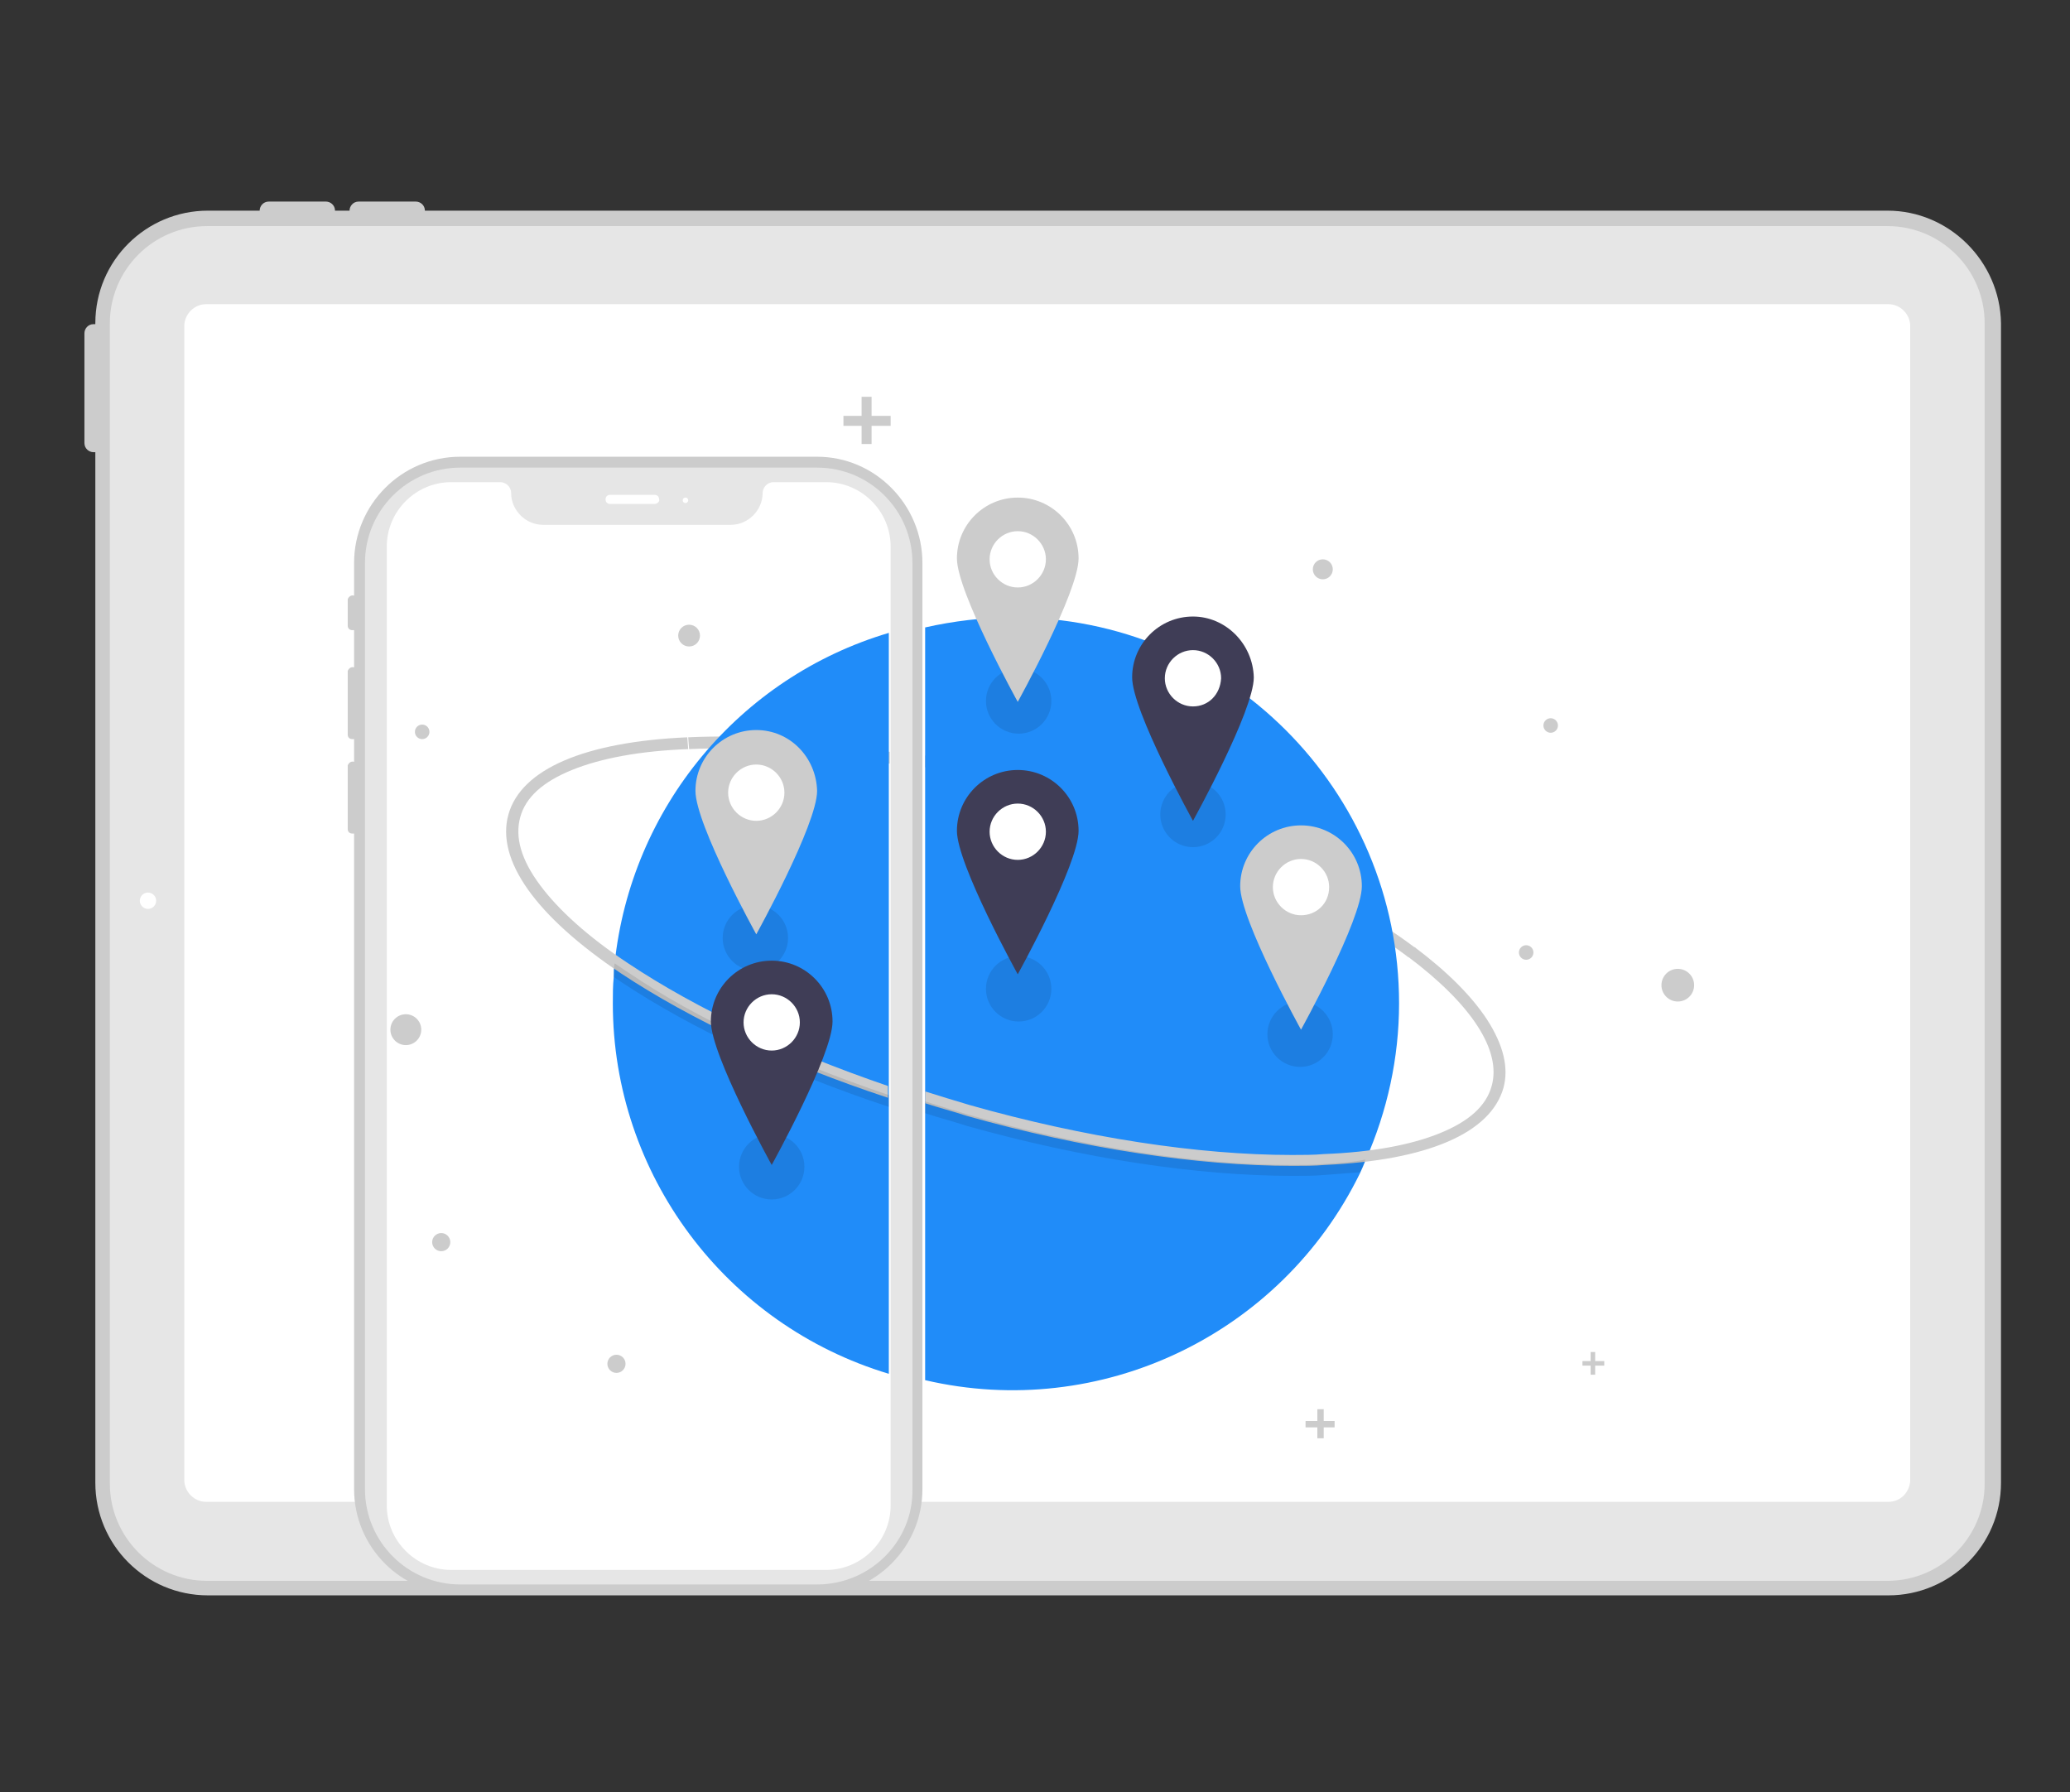 <?xml version="1.0" encoding="utf-8"?>
<!-- Generator: Adobe Illustrator 27.0.0, SVG Export Plug-In . SVG Version: 6.00 Build 0)  -->
<svg version="1.1" id="Layer_1" xmlns="http://www.w3.org/2000/svg" xmlns:xlink="http://www.w3.org/1999/xlink" x="0px" y="0px"
	 viewBox="0 0 228 197.4" style="enable-background:new 0 0 228 197.4;" xml:space="preserve">
<rect x="0" y="0" width="228" height="197.4" fill="#333333" stroke="none"/>
<style type="text/css">
	.st0{fill:#CCCCCC;}
	.st1{fill:#E6E6E6;}
	.st2{fill:#FFFFFF;}
	.st3{fill:#208CF9;}
	.st4{opacity:0.1;enable-background:new    ;}
	.st5{fill:#F2F2F2;}
	.st6{fill:#3F3D56;}
</style>
<path class="st0" d="M207.9,23.2H46.8c0-0.6-0.5-1-1-1h-6.3c-0.6,0-1,0.5-1,1h-1.6c0-0.6-0.5-1-1-1h-6.3c-0.6,0-1,0.5-1,1h-5.7
	c-6.8,0-12.4,5.5-12.4,12.4v0.1c0,0,0,0-0.1,0h-0.1c-0.6,0-1,0.5-1,1c0,0,0,0,0,0v12.1c0,0.6,0.5,1,1,1c0,0,0,0,0,0h0.1
	c0,0,0,0,0.1,0v113.5c0,6.8,5.5,12.4,12.4,12.4h185.1c6.8,0,12.4-5.5,12.4-12.4V35.6C220.3,28.8,214.7,23.2,207.9,23.2z
	 M216.6,163.4c0,4.8-3.9,8.6-8.7,8.7H22.8c-4.8,0-8.6-3.9-8.7-8.7V35.6c0-4.8,3.9-8.6,8.7-8.7h185.1c4.8,0,8.6,3.9,8.7,8.7V163.4z"
	/>
<path class="st1" d="M207.9,174.1H22.8c-5.9,0-10.7-4.8-10.7-10.7V35.6c0-5.9,4.8-10.7,10.7-10.7h185.1c5.9,0,10.7,4.8,10.7,10.7
	v127.8C218.6,169.3,213.8,174.1,207.9,174.1z"/>
<path class="st2" d="M208,165.4H22.7c-1.3,0-2.4-1.1-2.4-2.4V35.9c0-1.3,1.1-2.4,2.4-2.4H208c1.3,0,2.4,1.1,2.4,2.4v127.2
	C210.3,164.4,209.3,165.4,208,165.4z"/>
<circle class="st2" cx="16.3" cy="99.2" r="0.9"/>
<path class="st0" d="M90,50.3H50.7C44.2,50.3,39,55.6,39,62v3.6c-0.3-0.1-0.6,0.1-0.7,0.4c0,0,0,0.1,0,0.2v2.7
	c0,0.3,0.2,0.5,0.5,0.5c0.1,0,0.1,0,0.2,0v4.1c-0.3-0.1-0.6,0.1-0.7,0.4c0,0,0,0.1,0,0.2v6.8c0,0.3,0.2,0.5,0.5,0.5
	c0.1,0,0.1,0,0.2,0v2.5c-0.3-0.1-0.6,0.1-0.7,0.4c0,0,0,0.1,0,0.2v6.8c0,0.3,0.2,0.5,0.5,0.5c0.1,0,0.1,0,0.2,0V164
	c0,6.4,5.2,11.6,11.6,11.6H90c6.4,0,11.6-5.2,11.6-11.6V62C101.6,55.6,96.4,50.3,90,50.3z M99.2,164c0,5.1-4.1,9.2-9.2,9.2H50.7
	c-5.1,0-9.2-4.1-9.2-9.2V62c0-5.1,4.1-9.2,9.2-9.2H90c5.1,0,9.2,4.1,9.2,9.2V164z"/>
<path class="st1" d="M90,174.5H50.7c-5.8,0-10.5-4.7-10.5-10.5V62c0-5.8,4.7-10.5,10.5-10.5H90c5.8,0,10.5,4.7,10.5,10.5v102
	C100.6,169.8,95.8,174.5,90,174.5z"/>
<path class="st2" d="M91,172.9H49.7c-3.9,0-7.1-3.2-7.1-7.1V60.2c0-3.9,3.2-7.1,7.1-7.1h5.4c0.6,0,1.2,0.5,1.2,1.2
	c0,1.9,1.6,3.5,3.5,3.5h20.7c1.9,0,3.5-1.6,3.5-3.5c0-0.6,0.5-1.2,1.2-1.2H91c3.9,0,7.1,3.2,7.1,7.1v105.6
	C98.1,169.7,94.9,172.9,91,172.9z"/>
<path class="st2" d="M72.1,55.5h-4.9c-0.3,0-0.5-0.2-0.5-0.5c0-0.3,0.2-0.5,0.5-0.5l0,0h4.9c0.3,0,0.5,0.2,0.5,0.5
	C72.7,55.2,72.4,55.5,72.1,55.5z"/>
<circle class="st2" cx="75.5" cy="55.1" r="0.3"/>
<path class="st0" d="M75.8,81.2l0.1,1.3c6.5-0.3,14,0.3,22.1,1.6v-1.3C89.9,81.4,82.3,80.9,75.8,81.2z"/>
<path class="st3" d="M67.7,106.1c-0.1,0.5-0.1,1-0.1,1.5c-0.1,1-0.1,1.9-0.1,2.9c0,18.8,12.4,35.4,30.4,40.8V69.7
	C81.4,74.6,69.5,89,67.7,106.1z"/>
<circle class="st0" cx="46.5" cy="80.6" r="0.8"/>
<circle class="st0" cx="44.7" cy="113.4" r="1.7"/>
<circle class="st0" cx="75.9" cy="70" r="1.2"/>
<circle class="st0" cx="48.6" cy="136.8" r="1"/>
<circle class="st0" cx="67.9" cy="150.2" r="1"/>
<polygon class="st0" points="98.1,45.8 96,45.8 96,43.7 94.9,43.7 94.9,45.8 92.9,45.8 92.9,46.9 94.9,46.9 94.9,48.9 96,48.9 
	96,46.9 98.1,46.9 "/>
<circle class="st4" cx="83.2" cy="103.3" r="3.6"/>
<circle class="st4" cx="85" cy="128.5" r="3.6"/>
<path class="st0" d="M69.2,106.1c-4.4-2.9-7.7-5.9-9.7-8.6c-2.1-2.8-2.8-5.3-2.2-7.5c0.6-2.2,2.5-3.9,5.7-5.2
	c3.2-1.3,7.5-2.1,12.8-2.3l-0.1-1.3c-11.3,0.5-18.3,3.5-19.7,8.5c-1.4,5,3,11.2,12.4,17.5c7.7,5.1,17.9,9.9,29.4,13.7v-1.3
	C86.7,115.8,76.7,111.1,69.2,106.1z"/>
<path class="st4" d="M69.2,107.1c-0.5-0.3-1-0.7-1.5-1c-0.1,0.5-0.1,1-0.1,1.5c0.3,0.2,0.6,0.4,0.9,0.6c7.7,5.1,17.9,9.9,29.4,13.7
	v-1.3C86.7,116.8,76.7,112.2,69.2,107.1z"/>
<path class="st0" d="M116.7,86.6c-5-1.4-10-2.5-14.8-3.4v1.3c4.7,0.9,9.6,2,14.5,3.4c15.6,4.4,29.7,10.7,38.7,17.5l0.8-1
	C146.7,97.5,132.4,91,116.7,86.6z"/>
<path class="st3" d="M154.1,110.5c0-23.5-19.1-42.6-42.6-42.5c-3.2,0-6.5,0.4-9.6,1.1v82.9c19.3,4.5,39.2-5,47.9-22.8
	c0.2-0.4,0.4-0.9,0.6-1.4C152.8,122.4,154.1,116.5,154.1,110.5L154.1,110.5z"/>
<circle class="st5" cx="112.7" cy="59.8" r="0.5"/>
<circle class="st0" cx="145.7" cy="62.7" r="1.1"/>
<circle class="st0" cx="184.8" cy="108.5" r="1.8"/>
<circle class="st0" cx="170.8" cy="79.9" r="0.8"/>
<circle class="st0" cx="168.1" cy="104.9" r="0.8"/>
<polygon class="st0" points="147,156.5 145.8,156.5 145.8,155.2 145.1,155.2 145.1,156.5 143.8,156.5 143.8,157.2 145.1,157.2 
	145.1,158.4 145.8,158.4 145.8,157.2 147,157.2 "/>
<polygon class="st0" points="176.7,149.9 175.7,149.9 175.7,148.9 175.2,148.9 175.2,149.9 174.3,149.9 174.3,150.4 175.2,150.4 
	175.2,151.4 175.7,151.4 175.7,150.4 176.7,150.4 "/>
<circle class="st4" cx="112.2" cy="77.2" r="3.6"/>
<circle class="st4" cx="112.2" cy="108.9" r="3.6"/>
<circle class="st4" cx="131.4" cy="89.7" r="3.6"/>
<circle class="st4" cx="143.2" cy="113.9" r="3.6"/>
<path class="st0" d="M163.8,112.3c-1.7-2.6-4.4-5.3-8-8l-0.8,1c7.1,5.3,10.4,10.4,9.3,14.3c-0.6,2.2-2.5,3.9-5.7,5.2
	c-3.2,1.3-7.5,2.1-12.8,2.3c-1.1,0.1-2.3,0.1-3.5,0.1c-10.3,0-22.8-1.9-35.5-5.5c-1.7-0.5-3.3-1-4.9-1.5v1.3
	c1.5,0.5,3.1,0.9,4.6,1.4c12.8,3.6,25.4,5.5,35.9,5.5c1.2,0,2.4,0,3.5-0.1c11.3-0.5,18.3-3.5,19.7-8.5
	C166.2,117.6,165.6,115.1,163.8,112.3z"/>
<path class="st4" d="M145.8,128.2c-1.1,0.1-2.3,0.1-3.5,0.1c-10.3,0-22.8-1.9-35.5-5.5c-1.7-0.5-3.3-1-4.9-1.5v1.3
	c1.5,0.5,3.1,0.9,4.6,1.4c12.8,3.6,25.4,5.5,35.9,5.5c1.2,0,2.4,0,3.5-0.1c1.4-0.1,2.7-0.2,3.9-0.3c0.2-0.4,0.4-0.9,0.6-1.4
	C149,128,147.4,128.1,145.8,128.2z"/>
<circle class="st2" cx="131.3" cy="74.8" r="4.7"/>
<path class="st6" d="M131.4,67.9c-3.7,0-6.7,3-6.7,6.7s6.7,15.8,6.7,15.8s6.7-12.1,6.7-15.8C138,70.9,135,67.9,131.4,67.9z
	 M131.4,77.8c-1.7,0-3.1-1.4-3.1-3.1c0-1.7,1.4-3.1,3.1-3.1c1.7,0,3.1,1.4,3.1,3.1C134.4,76.5,133.1,77.8,131.4,77.8L131.4,77.8
	L131.4,77.8z"/>
<circle class="st2" cx="112.1" cy="91.7" r="4.7"/>
<path class="st6" d="M112.1,84.8c-3.7,0-6.7,3-6.7,6.7c0,3.7,6.7,15.8,6.7,15.8s6.7-12.1,6.7-15.8C118.8,87.8,115.8,84.8,112.1,84.8
	z M112.1,94.7c-1.7,0-3.1-1.4-3.1-3.1c0-1.7,1.4-3.1,3.1-3.1c1.7,0,3.1,1.4,3.1,3.1C115.2,93.3,113.8,94.7,112.1,94.7L112.1,94.7
	L112.1,94.7z"/>
<circle class="st2" cx="112.1" cy="61.7" r="4.7"/>
<path class="st0" d="M112.1,54.8c-3.7,0-6.7,3-6.7,6.7c0,3.7,6.7,15.8,6.7,15.8s6.7-12.1,6.7-15.8C118.8,57.8,115.8,54.8,112.1,54.8
	z M112.1,64.7c-1.7,0-3.1-1.4-3.1-3.1c0-1.7,1.4-3.1,3.1-3.1c1.7,0,3.1,1.4,3.1,3.1S113.8,64.7,112.1,64.7L112.1,64.7L112.1,64.7z"
	/>
<circle class="st2" cx="143.3" cy="97.8" r="4.7"/>
<path class="st0" d="M143.3,90.9c-3.7,0-6.7,3-6.7,6.7c0,3.7,6.7,15.8,6.7,15.8s6.7-12.1,6.7-15.8C150,93.9,147,90.9,143.3,90.9z
	 M143.3,100.8c-1.7,0-3.1-1.4-3.1-3.1c0-1.7,1.4-3.1,3.1-3.1c1.7,0,3.1,1.4,3.1,3.1C146.4,99.5,145,100.8,143.3,100.8L143.3,100.8
	L143.3,100.8z"/>
<circle class="st2" cx="83.3" cy="87.3" r="4.7"/>
<path class="st0" d="M83.3,80.4c-3.7,0-6.7,3-6.7,6.7s6.7,15.8,6.7,15.8s6.7-12.1,6.7-15.8C89.9,83.4,87,80.4,83.3,80.4z M83.3,90.4
	c-1.7,0-3.1-1.4-3.1-3.1c0-1.7,1.4-3.1,3.1-3.1c1.7,0,3.1,1.4,3.1,3.1c0,0,0,0,0,0C86.4,89,85,90.4,83.3,90.4L83.3,90.4z"/>
<circle class="st2" cx="85" cy="112.7" r="4.7"/>
<path class="st6" d="M85,105.8c-3.7,0-6.7,3-6.7,6.7c0,3.7,6.7,15.8,6.7,15.8s6.7-12.1,6.7-15.8C91.7,108.8,88.7,105.8,85,105.8z
	 M85,115.7c-1.7,0-3.1-1.4-3.1-3.1c0-1.7,1.4-3.1,3.1-3.1c1.7,0,3.1,1.4,3.1,3.1c0,0,0,0,0,0C88.1,114.3,86.7,115.7,85,115.7
	L85,115.7z"/>
</svg>
